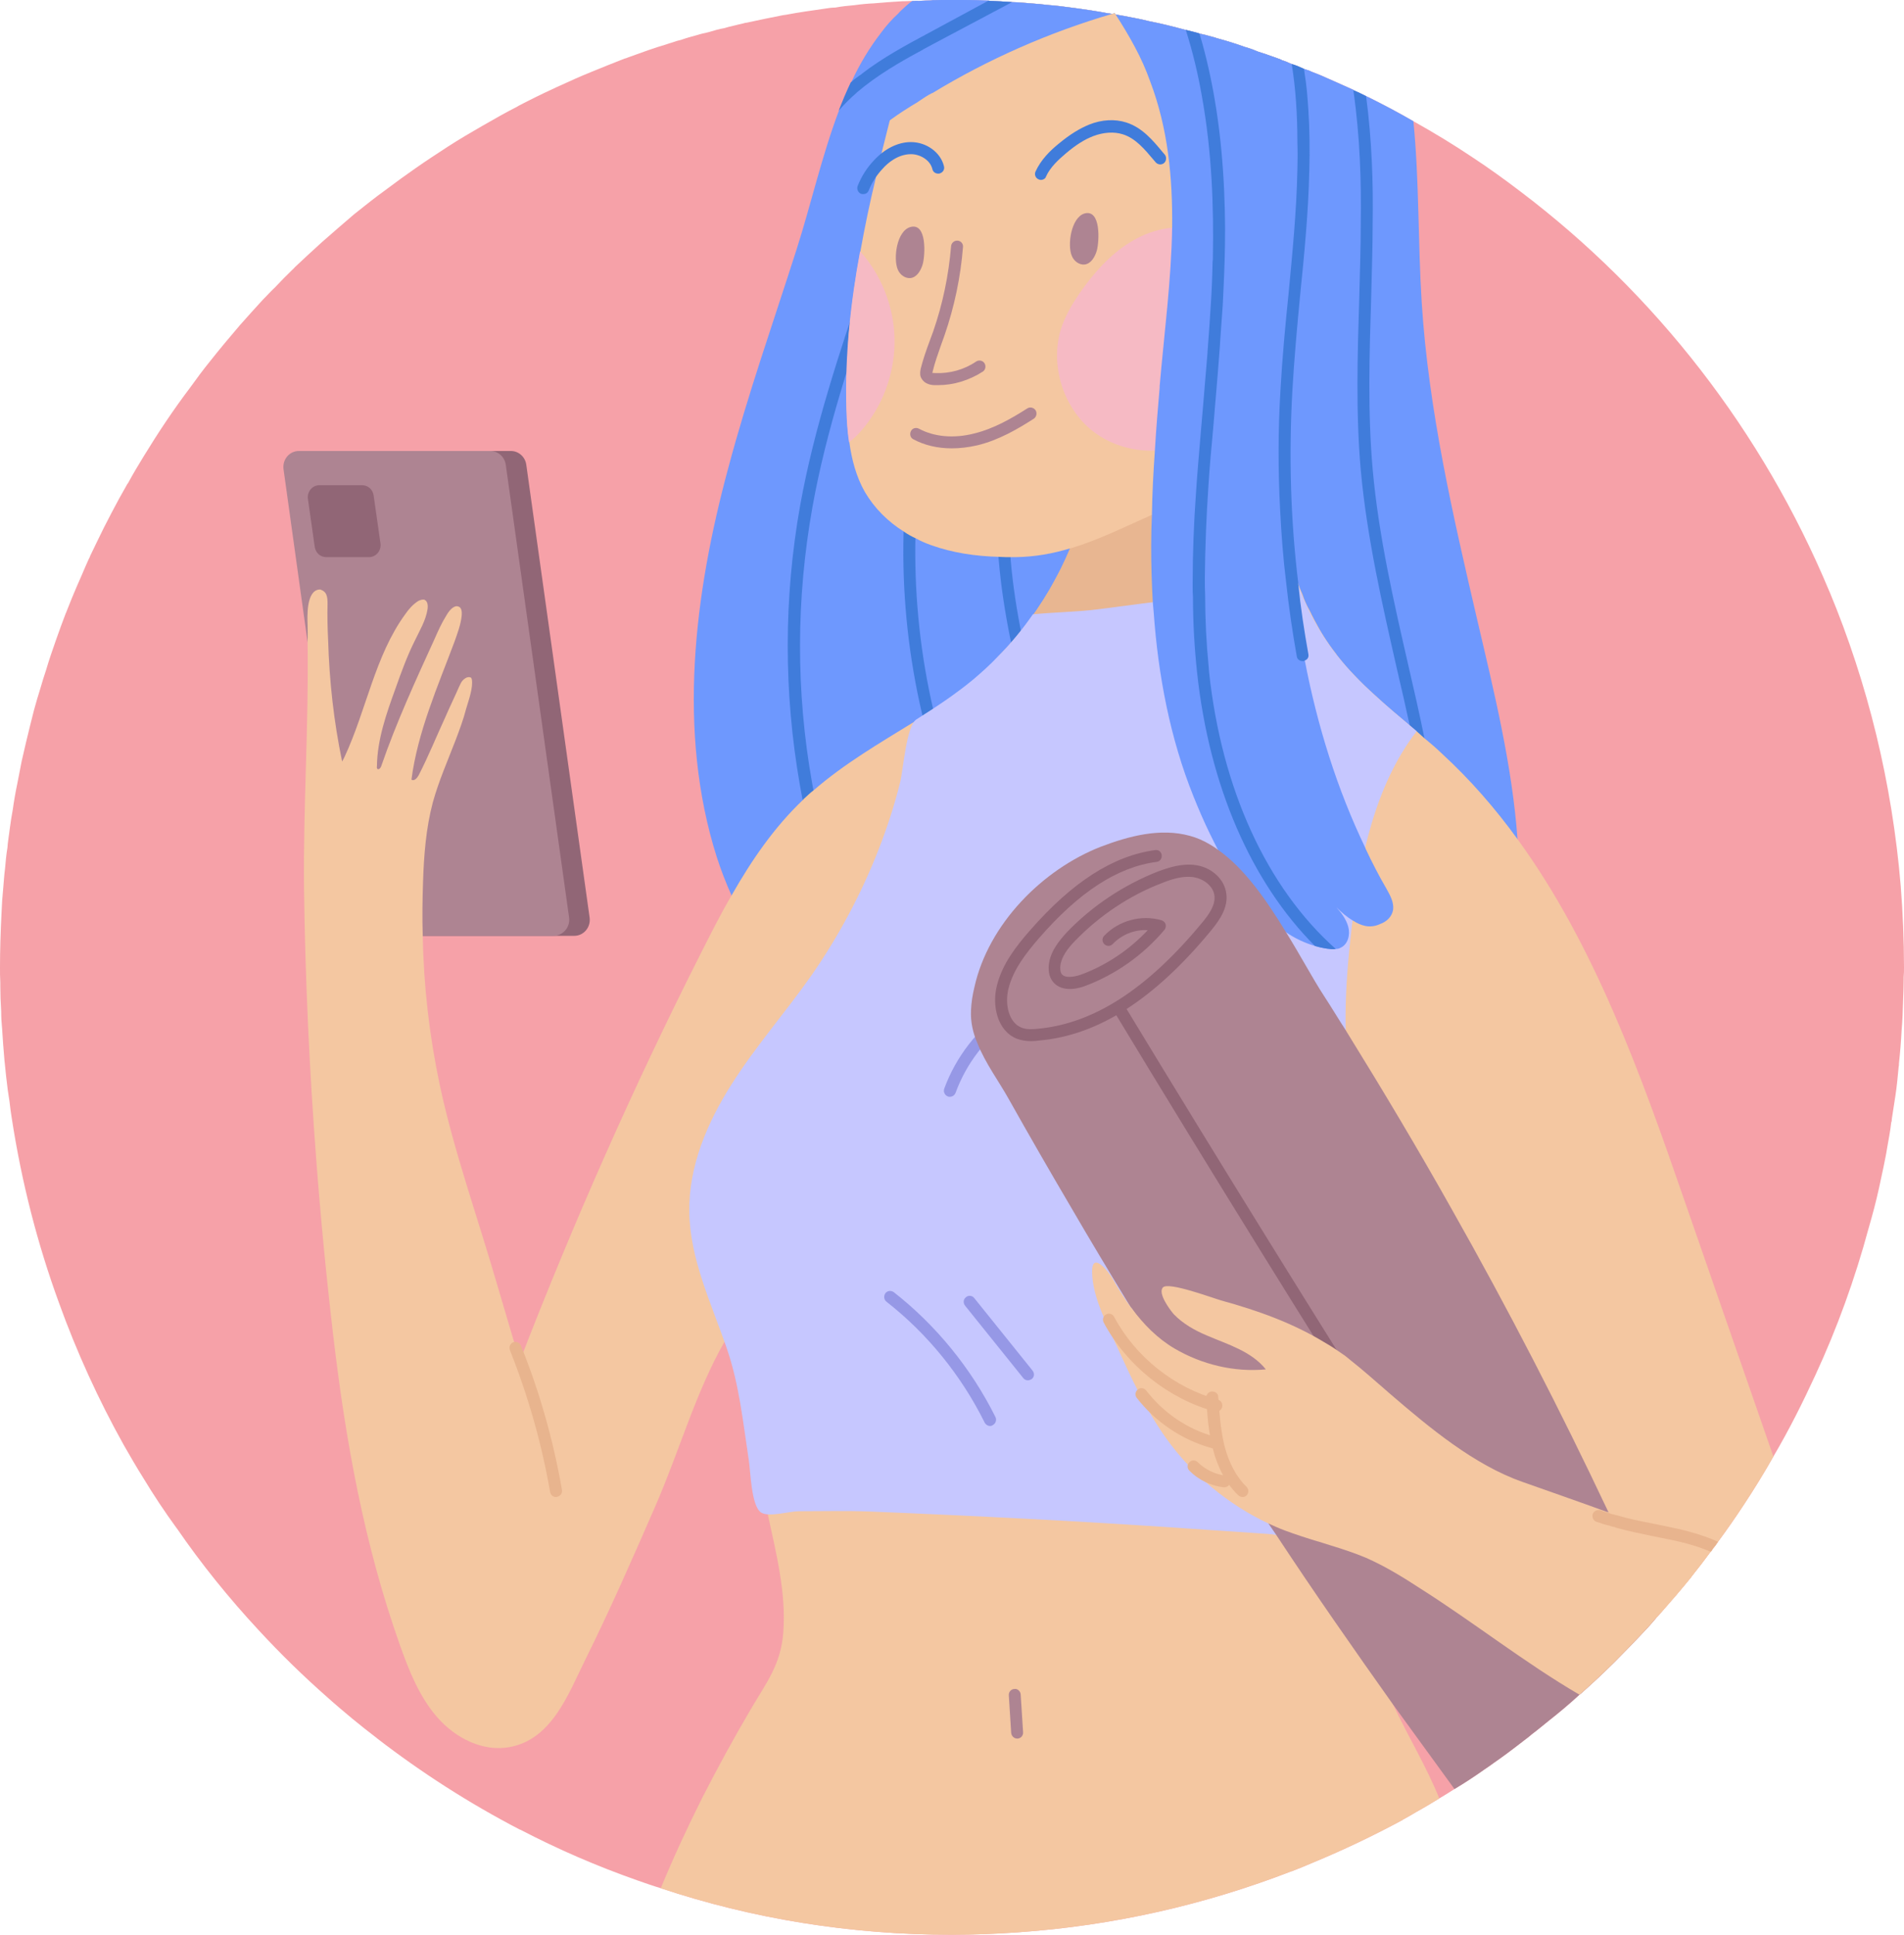 <svg width="63" height="64" viewBox="0 0 63 64" fill="none" xmlns="http://www.w3.org/2000/svg">
<g clip-path="url(#clip0)">
<path d="M63 32C63 32.11 63 32.21 62.99 32.32V32.39C62.99 32.62 62.98 32.85 62.971 33.08C62.961 33.42 62.951 33.75 62.921 34.08C62.902 34.45 62.872 34.82 62.833 35.18C62.833 35.22 62.833 35.26 62.823 35.29C62.793 35.61 62.764 35.93 62.715 36.25C62.675 36.51 62.636 36.77 62.596 37.02C62.596 37.06 62.596 37.09 62.577 37.13C62.547 37.42 62.488 37.7 62.439 37.99C62.409 38.2 62.36 38.4 62.321 38.61C62.272 38.84 62.222 39.07 62.173 39.3C62.075 39.75 61.957 40.19 61.829 40.63C61.376 42.31 60.785 43.94 60.067 45.49C59.643 46.41 59.191 47.31 58.679 48.18C58.373 48.72 58.049 49.25 57.704 49.77C57.428 50.19 57.143 50.6 56.848 51C56.789 51.09 56.73 51.17 56.661 51.25C56.651 51.28 56.631 51.3 56.602 51.33C56.395 51.61 56.188 51.88 55.972 52.15C55.962 52.16 55.962 52.17 55.952 52.18C55.627 52.58 55.292 52.97 54.948 53.36C54.899 53.41 54.859 53.47 54.8 53.52C54.702 53.64 54.603 53.75 54.495 53.87C54.485 53.88 54.475 53.89 54.465 53.9C54.387 53.99 54.298 54.07 54.219 54.16C54.111 54.27 53.993 54.4 53.885 54.51C53.875 54.52 53.875 54.52 53.865 54.53C53.816 54.58 53.767 54.63 53.717 54.68C53.314 55.1 52.891 55.5 52.457 55.89C52.388 55.95 52.329 56.01 52.261 56.06C51.936 56.36 51.591 56.65 51.247 56.92C51.059 57.07 50.882 57.22 50.695 57.36C50.656 57.39 50.626 57.42 50.587 57.45C50.489 57.52 50.4 57.6 50.302 57.67C50.006 57.9 49.711 58.12 49.406 58.33C49.317 58.4 49.219 58.46 49.12 58.53C48.795 58.76 48.461 58.98 48.126 59.18C47.959 59.29 47.791 59.39 47.624 59.49C47.378 59.64 47.132 59.79 46.876 59.93C46.728 60.02 46.571 60.11 46.423 60.19C46.423 60.19 46.413 60.19 46.413 60.2C45.449 60.72 44.464 61.19 43.45 61.61C43.214 61.71 42.978 61.81 42.742 61.9H42.732C39.887 63 36.855 63.7 33.675 63.92C32.957 63.97 32.228 64 31.5 64C28.133 64 24.895 63.47 21.863 62.46C21.597 62.38 21.341 62.29 21.085 62.2C19.747 61.73 18.457 61.17 17.207 60.52H17.197C15.524 59.65 13.949 58.64 12.472 57.5C12.472 57.49 12.462 57.49 12.462 57.49C12.187 57.28 11.921 57.07 11.655 56.85C11.379 56.62 11.104 56.39 10.838 56.15C10.041 55.45 9.273 54.7 8.554 53.92C7.57 52.86 6.664 51.74 5.847 50.55L5.837 50.54C5.444 50 5.079 49.45 4.735 48.88C4.508 48.52 4.302 48.16 4.095 47.8C3.258 46.3 2.54 44.73 1.949 43.09C1.24 41.15 0.719 39.12 0.394 37.02C0.364 36.83 0.335 36.64 0.315 36.44C0.295 36.31 0.276 36.18 0.256 36.05C0.217 35.76 0.187 35.46 0.158 35.17C0.158 35.14 0.148 35.11 0.148 35.08C0.118 34.73 0.089 34.37 0.069 34.02C0.049 33.83 0.039 33.64 0.039 33.45C0.02 33.17 0.01 32.88 0.01 32.6V32.5C0 32.34 0 32.17 0 32C0 31.41 0.02 30.82 0.049 30.23C0.059 29.94 0.079 29.65 0.108 29.36C0.128 29.15 0.138 28.94 0.167 28.73C0.187 28.5 0.207 28.27 0.246 28.04C0.256 27.88 0.285 27.71 0.305 27.55C0.315 27.5 0.315 27.45 0.325 27.4C0.354 27.19 0.384 26.98 0.423 26.78C0.463 26.49 0.512 26.21 0.571 25.93C0.62 25.68 0.669 25.42 0.719 25.17C0.728 25.14 0.728 25.12 0.738 25.09C0.817 24.73 0.906 24.37 0.994 24.01C1.034 23.84 1.083 23.67 1.122 23.5C1.191 23.25 1.26 23.01 1.339 22.76C1.398 22.56 1.457 22.36 1.526 22.16C1.624 21.82 1.742 21.49 1.86 21.15C1.959 20.87 2.067 20.57 2.175 20.29C2.175 20.28 2.185 20.28 2.185 20.27C2.244 20.11 2.313 19.96 2.372 19.8C2.481 19.54 2.589 19.28 2.707 19.02C2.776 18.85 2.855 18.68 2.933 18.5C2.953 18.46 2.973 18.43 2.983 18.39C3.14 18.07 3.288 17.75 3.445 17.44C3.603 17.13 3.77 16.81 3.938 16.5C4.016 16.36 4.095 16.22 4.174 16.08C4.193 16.04 4.213 16.01 4.243 15.97C4.4 15.68 4.567 15.4 4.745 15.11C5.227 14.32 5.739 13.55 6.3 12.81C6.507 12.52 6.723 12.23 6.95 11.95C7.275 11.54 7.609 11.14 7.944 10.75C8.19 10.47 8.446 10.19 8.692 9.92C8.712 9.9 8.731 9.88 8.751 9.86C8.869 9.74 8.977 9.62 9.096 9.51C9.283 9.31 9.48 9.11 9.676 8.92C9.706 8.89 9.735 8.87 9.765 8.83C10.05 8.56 10.346 8.29 10.641 8.02C10.995 7.71 11.35 7.4 11.714 7.09C11.97 6.89 12.226 6.68 12.492 6.48C12.6 6.4 12.708 6.32 12.817 6.24C13.122 6.01 13.427 5.79 13.742 5.57C14.096 5.32 14.47 5.08 14.835 4.84C15.209 4.6 15.583 4.38 15.967 4.16C16.351 3.94 16.734 3.72 17.128 3.52C17.138 3.51 17.148 3.51 17.158 3.5C17.542 3.3 17.925 3.11 18.319 2.93C18.388 2.9 18.457 2.86 18.536 2.83C18.861 2.68 19.195 2.53 19.54 2.39C19.904 2.24 20.278 2.09 20.662 1.94C20.701 1.93 20.741 1.92 20.78 1.9C21.007 1.82 21.233 1.74 21.45 1.66C21.646 1.59 21.843 1.53 22.04 1.47C22.07 1.46 22.099 1.45 22.129 1.44C22.158 1.43 22.188 1.42 22.227 1.41C22.335 1.37 22.444 1.34 22.562 1.31C22.7 1.26 22.847 1.22 22.995 1.18C23.103 1.15 23.221 1.11 23.34 1.09C23.379 1.08 23.418 1.07 23.458 1.06C23.625 1.01 23.792 0.96 23.97 0.93C24.068 0.9 24.176 0.87 24.275 0.85C24.383 0.82 24.491 0.8 24.609 0.77C24.639 0.76 24.678 0.75 24.708 0.75C25.111 0.66 25.515 0.58 25.919 0.5C25.948 0.5 25.978 0.49 25.997 0.49C26.421 0.41 26.844 0.35 27.267 0.29C27.395 0.27 27.513 0.25 27.641 0.25C27.848 0.21 28.064 0.19 28.281 0.17C28.488 0.14 28.704 0.12 28.921 0.11C29.236 0.08 29.561 0.06 29.876 0.04H29.935C30.023 0.04 30.112 0.03 30.191 0.03H30.27C30.279 0.03 30.279 0.03 30.289 0.03H30.398C30.545 0.02 30.703 0.01 30.86 0.01C30.87 0.01 30.88 0 30.89 0.01C31.087 0 31.303 0 31.5 0H31.874C32.041 0 32.209 0.01 32.366 0.01C32.484 0.01 32.593 0.02 32.711 0.02C32.721 0.02 32.74 0.03 32.75 0.03C32.996 0.04 33.242 0.05 33.488 0.07C33.607 0.07 33.734 0.08 33.853 0.09C34.02 0.1 34.178 0.12 34.335 0.13C34.374 0.13 34.414 0.13 34.443 0.14C34.542 0.15 34.63 0.16 34.729 0.17C34.768 0.17 34.817 0.18 34.857 0.18C34.886 0.18 34.916 0.19 34.945 0.19C34.975 0.19 35.014 0.2 35.044 0.2C35.388 0.24 35.733 0.29 36.077 0.34C36.225 0.36 36.363 0.39 36.501 0.41C36.55 0.42 36.609 0.43 36.658 0.44C36.707 0.44 36.747 0.45 36.796 0.46C36.806 0.46 36.806 0.46 36.806 0.46C36.845 0.47 36.875 0.47 36.914 0.48C37.091 0.51 37.268 0.54 37.456 0.58H37.465C37.495 0.59 37.534 0.59 37.564 0.6C37.711 0.63 37.869 0.66 38.017 0.7C38.43 0.78 38.824 0.88 39.227 0.99H39.237C39.385 1.03 39.542 1.06 39.69 1.11C39.838 1.14 39.975 1.18 40.123 1.22C40.172 1.23 40.231 1.25 40.281 1.27C40.31 1.28 40.33 1.28 40.359 1.29C40.645 1.37 40.93 1.46 41.206 1.56C41.216 1.56 41.216 1.56 41.216 1.56C41.354 1.6 41.491 1.65 41.629 1.71C41.797 1.76 41.964 1.82 42.131 1.88C42.141 1.88 42.151 1.89 42.161 1.89C42.239 1.92 42.328 1.95 42.407 1.98C42.407 1.99 42.407 1.99 42.407 1.99C42.525 2.02 42.633 2.07 42.742 2.12C42.879 2.16 43.017 2.22 43.145 2.28C43.155 2.28 43.165 2.28 43.175 2.29C43.194 2.29 43.214 2.3 43.234 2.31C43.283 2.32 43.322 2.34 43.372 2.36C43.48 2.4 43.578 2.44 43.677 2.48C44.051 2.64 44.415 2.81 44.779 2.97V2.98C44.917 3.04 45.065 3.11 45.203 3.18C45.232 3.19 45.262 3.21 45.291 3.22C45.793 3.47 46.285 3.73 46.768 4.01C47.447 4.39 48.106 4.79 48.746 5.22C49.278 5.57 49.79 5.94 50.302 6.33C54.771 9.71 58.324 14.27 60.529 19.56C60.529 19.57 60.539 19.57 60.539 19.58C61.799 22.61 62.606 25.89 62.892 29.31C62.961 30.2 63 31.09 63 32Z" fill="#F6A1A8"/>
<path d="M18.998 30.957H12.669C12.413 30.957 12.196 30.767 12.157 30.508L10.06 15.518C10.021 15.197 10.257 14.918 10.572 14.918H16.902C17.157 14.918 17.374 15.107 17.413 15.367L19.51 30.358C19.55 30.677 19.313 30.957 18.998 30.957Z" fill="#916676"/>
<path d="M18.309 30.957H11.979C11.723 30.957 11.507 30.767 11.467 30.508L9.381 15.518C9.341 15.197 9.577 14.918 9.892 14.918H16.222C16.478 14.918 16.694 15.107 16.734 15.367L18.831 30.358C18.87 30.677 18.624 30.957 18.309 30.957Z" fill="#AE8492"/>
<path d="M42.407 1.98C42.407 1.99 42.407 1.99 42.407 1.98C42.308 2.69 42.141 3.39 41.924 4.05C41.55 5.25 41.038 6.39 40.536 7.55V7.56C40.398 7.87 40.261 8.16 40.133 8.49V8.5C40.113 8.53 40.103 8.57 40.093 8.6C39.985 8.83 39.896 9.04 39.798 9.27C39.385 10.27 39.069 11.31 38.853 12.4C38.853 12.41 38.853 12.41 38.853 12.42C38.853 12.43 38.853 12.43 38.853 12.44L38.843 12.45C38.686 13.25 38.587 14.06 38.558 14.88C38.518 15.52 38.528 16.17 38.577 16.82C38.636 17.83 38.715 18.83 38.814 19.83C38.823 19.84 38.823 19.85 38.823 19.86C39.04 22.02 39.355 24.18 39.808 26.31C39.896 26.73 39.995 27.16 40.034 27.58C40.044 27.7 40.044 27.82 40.044 27.94C40.044 28.21 40.024 28.47 39.946 28.73C39.926 28.8 39.906 28.86 39.867 28.92C39.591 29.64 38.991 30.18 38.302 30.6C38.065 30.75 37.829 30.88 37.583 31C36.717 31.43 35.821 31.78 34.896 32.07C34.354 32.24 33.793 32.38 33.232 32.49C32.907 32.57 32.573 32.63 32.238 32.67C31.303 32.82 30.368 32.89 29.423 32.88C28.517 32.88 27.592 32.79 26.755 32.41C25.584 31.88 24.767 30.81 24.205 29.62C24.018 29.2 23.851 28.77 23.713 28.34C22.404 24.2 22.965 19.67 24.097 15.48C24.747 13.04 25.584 10.67 26.351 8.27C26.824 6.8 27.188 5.17 27.759 3.66C27.759 3.66 27.759 3.65 27.769 3.64C27.828 3.49 27.887 3.34 27.946 3.19C27.946 3.18 27.956 3.18 27.956 3.18C28.025 3.02 28.094 2.87 28.163 2.72L28.172 2.71C28.438 2.13 28.763 1.59 29.147 1.09C29.314 0.86 29.511 0.64 29.718 0.45C29.787 0.37 29.866 0.3 29.944 0.23C29.954 0.22 29.954 0.22 29.964 0.21C30.033 0.15 30.112 0.08 30.19 0.03H30.269C30.279 0.03 30.279 0.03 30.289 0.03H30.397L30.161 0.17C30.19 0.16 30.21 0.16 30.24 0.15C30.348 0.12 30.456 0.1 30.574 0.07C30.604 0.06 30.643 0.05 30.673 0.05C30.732 0.04 30.801 0.02 30.86 0.01C30.87 0.01 30.88 0 30.889 0.01C31.086 0 31.303 0 31.5 0H31.874C32.041 0 32.208 0.01 32.366 0.01C32.484 0.01 32.592 0.02 32.71 0.02C32.72 0.02 32.74 0.03 32.75 0.03C32.996 0.04 33.242 0.05 33.488 0.07C33.606 0.07 33.734 0.08 33.852 0.09C34.02 0.1 34.177 0.12 34.335 0.13C34.374 0.13 34.413 0.13 34.443 0.14C34.541 0.15 34.63 0.16 34.728 0.17C34.768 0.17 34.817 0.18 34.856 0.18C34.886 0.18 34.915 0.19 34.945 0.19C34.974 0.19 35.014 0.2 35.043 0.2C35.388 0.24 35.733 0.29 36.077 0.34C36.225 0.36 36.362 0.39 36.5 0.41C36.55 0.42 36.609 0.43 36.658 0.44C36.707 0.44 36.746 0.45 36.796 0.46C36.805 0.46 36.805 0.46 36.805 0.46C36.835 0.45 36.855 0.44 36.884 0.43C36.894 0.45 36.904 0.46 36.914 0.48C37.091 0.51 37.268 0.54 37.455 0.58H37.465C37.495 0.59 37.534 0.59 37.563 0.6C37.711 0.63 37.869 0.66 38.016 0.7C38.43 0.78 38.823 0.88 39.227 0.99H39.237C39.385 1.03 39.542 1.06 39.69 1.11C39.837 1.14 39.975 1.18 40.123 1.22C40.172 1.23 40.231 1.25 40.28 1.27C40.31 1.28 40.33 1.28 40.359 1.29C40.645 1.37 40.93 1.46 41.206 1.56C41.215 1.56 41.215 1.56 41.215 1.56C41.353 1.6 41.491 1.65 41.629 1.71C41.796 1.76 41.964 1.82 42.131 1.88C42.141 1.88 42.151 1.89 42.16 1.89C42.239 1.92 42.328 1.95 42.407 1.98Z" fill="#6E98FE"/>
<path d="M28.399 30.951C28.34 30.951 28.271 30.921 28.231 30.861C27.395 29.621 26.834 28.071 26.469 25.981C25.928 22.901 25.928 19.781 26.479 16.701C26.942 14.141 27.779 11.651 28.596 9.231C29.344 7.021 30.111 4.741 30.584 2.421C30.604 2.311 30.712 2.251 30.82 2.261C30.928 2.281 30.997 2.391 30.978 2.501C30.505 4.841 29.728 7.141 28.979 9.361C28.172 11.761 27.335 14.241 26.883 16.771C26.341 19.801 26.331 22.881 26.873 25.911C27.227 27.941 27.769 29.441 28.576 30.641C28.635 30.731 28.615 30.861 28.527 30.921C28.477 30.941 28.438 30.951 28.399 30.951Z" fill="#407CDB"/>
<path d="M31.785 26.7C31.726 26.7 31.666 26.67 31.627 26.62C31.233 26.11 31.027 25.48 30.859 24.93C29.796 21.35 29.599 17.52 30.308 13.85C30.328 13.74 30.436 13.66 30.535 13.69C30.643 13.71 30.712 13.82 30.692 13.92C30.003 17.53 30.19 21.3 31.233 24.81C31.391 25.32 31.578 25.91 31.932 26.37C32.001 26.46 31.982 26.58 31.903 26.65C31.873 26.69 31.834 26.7 31.785 26.7Z" fill="#407CDB"/>
<path d="M34.512 24.929C34.423 24.929 34.344 24.869 34.325 24.779C33.478 21.629 32.523 18.059 33.242 14.599C33.261 14.489 33.37 14.419 33.478 14.449C33.586 14.469 33.655 14.579 33.626 14.689C32.927 18.059 33.872 21.579 34.709 24.679C34.738 24.789 34.679 24.899 34.571 24.929C34.551 24.929 34.531 24.929 34.512 24.929Z" fill="#407CDB"/>
<path d="M50.193 30.82C50.183 30.939 50.163 31.07 50.065 31.14C49.986 31.2 49.877 31.189 49.779 31.189C48.411 31.09 46.964 30.959 45.655 30.57C45.359 30.489 45.074 30.39 44.798 30.279C44.601 30.2 44.404 30.11 44.217 30.009L44.208 30H44.198C43.607 29.689 43.066 29.299 42.593 28.799C41.51 27.649 41.008 26.07 40.595 24.529C40.378 23.72 40.172 22.899 39.994 22.07C39.817 21.299 39.67 20.529 39.542 19.739C39.522 19.63 39.502 19.509 39.483 19.39C39.473 19.349 39.473 19.32 39.463 19.279C39.325 18.39 39.197 17.48 39.108 16.579C39.049 15.979 38.99 15.389 38.951 14.79C38.902 14.009 38.862 13.22 38.852 12.44C38.852 12.43 38.852 12.43 38.852 12.419C38.852 12.409 38.852 12.409 38.852 12.399C38.833 10.87 38.892 9.34 39.04 7.82C39.049 7.72 39.059 7.62 39.069 7.52C39.227 6.06 39.443 4.61 39.768 3.18C39.797 3.06 39.817 2.95 39.847 2.83C39.886 2.65 39.935 2.46 39.994 2.28C40.083 1.94 40.181 1.61 40.28 1.27C40.309 1.28 40.329 1.28 40.359 1.29C40.644 1.37 40.93 1.46 41.205 1.56C41.215 1.56 41.215 1.56 41.215 1.56C41.353 1.6 41.491 1.65 41.629 1.71C41.796 1.76 41.963 1.82 42.13 1.88C42.14 1.88 42.15 1.89 42.16 1.89C42.239 1.92 42.327 1.95 42.406 1.98C42.406 1.99 42.406 1.99 42.406 1.99C42.524 2.02 42.633 2.07 42.741 2.12C42.879 2.16 43.017 2.22 43.144 2.28C43.154 2.28 43.164 2.28 43.174 2.29C43.194 2.29 43.213 2.3 43.233 2.31C43.282 2.32 43.322 2.34 43.371 2.36C43.479 2.4 43.578 2.44 43.676 2.48C44.05 2.64 44.414 2.81 44.779 2.97V2.98C44.916 3.04 45.064 3.11 45.202 3.18C45.231 3.19 45.261 3.21 45.29 3.22C45.792 3.47 46.285 3.73 46.767 4.01C46.964 6 46.915 8.01 47.042 10.009C47.269 13.569 48.076 17.059 48.883 20.52C49.435 22.88 50.035 25.309 50.212 27.759C50.291 28.779 50.301 29.799 50.193 30.82Z" fill="#6E98FE"/>
<path d="M47.772 28.201C47.781 28.311 47.703 28.41 47.594 28.421C47.594 28.421 47.584 28.421 47.575 28.421C47.476 28.421 47.388 28.351 47.378 28.241C47.24 26.96 47.004 25.68 46.728 24.41C46.708 24.27 46.679 24.131 46.639 23.991C46.639 23.98 46.639 23.98 46.639 23.971C46.511 23.37 46.374 22.78 46.236 22.191C45.744 20.03 45.232 17.8 45.025 15.55C44.858 13.65 44.917 11.71 44.976 9.83C44.996 9.01 45.025 8.19 45.025 7.37C45.045 6.06 45.005 4.54 44.779 2.98C44.917 3.04 45.065 3.11 45.202 3.18C45.399 4.67 45.439 6.12 45.419 7.37C45.419 8.19 45.389 9.02 45.37 9.84C45.311 11.71 45.252 13.63 45.419 15.521C45.616 17.741 46.128 19.951 46.62 22.101C46.797 22.86 46.974 23.64 47.132 24.421C47.398 25.671 47.634 26.93 47.772 28.201Z" fill="#407CDB"/>
<path d="M55.735 39.71C54.298 35.55 52.762 31.26 50.213 27.76C49.474 26.74 48.648 25.79 47.712 24.93C47.525 24.75 47.328 24.58 47.132 24.42C47.053 24.35 46.974 24.28 46.886 24.2C46.807 24.13 46.718 24.06 46.639 23.99C46.246 23.66 45.852 23.33 45.478 22.98C45.252 22.78 45.035 22.57 44.818 22.34C44.612 22.13 44.415 21.9 44.228 21.66C44.228 21.65 44.228 21.65 44.218 21.64C43.942 21.29 43.706 20.92 43.509 20.54C43.45 20.43 43.391 20.31 43.332 20.19C43.233 20.02 43.155 19.84 43.096 19.66C43.027 19.51 42.968 19.36 42.909 19.2C42.83 18.98 42.761 18.76 42.702 18.53C42.544 17.99 42.436 17.44 42.357 16.87C42.338 16.78 42.328 16.69 42.318 16.58C42.16 15.29 42.151 13.94 42.22 12.59C42.249 12.06 42.288 11.54 42.328 11.02C42.348 10.79 42.367 10.54 42.387 10.31V10.28C42.033 10.44 41.688 10.61 41.363 10.79C41.353 10.8 41.343 10.8 41.334 10.81C41.255 10.85 41.186 10.89 41.107 10.94C40.851 11.08 40.615 11.23 40.369 11.39C40.231 11.47 40.093 11.56 39.956 11.66C39.581 11.9 39.217 12.17 38.843 12.45C38.686 12.57 38.528 12.69 38.371 12.82C37.701 13.33 37.062 13.86 36.382 14.42C36.353 14.45 36.313 14.47 36.284 14.5C36.244 15.06 36.166 15.63 36.038 16.19C35.979 16.45 35.92 16.7 35.841 16.95C35.752 17.23 35.654 17.52 35.555 17.79C35.516 17.91 35.467 18.02 35.418 18.14C35.378 18.25 35.339 18.35 35.28 18.45C35.172 18.7 35.053 18.94 34.916 19.17C34.797 19.41 34.66 19.64 34.512 19.87C34.413 20.01 34.325 20.16 34.217 20.32C34.207 20.33 34.197 20.33 34.197 20.34C34.158 20.4 34.108 20.46 34.059 20.52C33.98 20.64 33.892 20.76 33.793 20.88C33.695 21.01 33.606 21.13 33.468 21.26C33.34 21.42 33.193 21.58 33.026 21.75C32.779 22.01 32.504 22.26 32.218 22.5C32.071 22.62 31.923 22.74 31.765 22.84C31.765 22.84 31.756 22.83 31.756 22.84C31.47 23.06 31.195 23.26 30.889 23.46C30.781 23.54 30.663 23.61 30.545 23.69C30.476 23.73 30.407 23.78 30.338 23.82C30.319 23.83 30.299 23.84 30.269 23.86C30.259 23.87 30.259 23.87 30.259 23.87C29.108 24.58 27.936 25.26 26.913 26.15C26.814 26.22 26.726 26.31 26.637 26.39C26.617 26.41 26.588 26.43 26.568 26.46C25.613 27.37 24.865 28.46 24.206 29.62C23.841 30.24 23.517 30.89 23.192 31.53C20.977 35.91 18.979 40.42 17.197 45.03C17.177 44.97 17.157 44.91 17.148 44.85C17.148 44.83 17.138 44.81 17.128 44.79C16.892 43.99 16.655 43.19 16.419 42.39C15.789 40.22 15.021 38.09 14.549 35.88C14.204 34.24 14.017 32.61 13.988 30.96C13.968 30.36 13.978 29.76 13.998 29.16C14.027 28.28 14.096 27.39 14.322 26.54C14.519 25.83 14.815 25.16 15.08 24.47C15.208 24.13 15.336 23.79 15.425 23.44C15.504 23.17 15.661 22.75 15.612 22.47C15.602 22.46 15.602 22.44 15.592 22.42C15.573 22.41 15.553 22.4 15.533 22.4C15.454 22.39 15.376 22.44 15.317 22.5C15.258 22.56 15.228 22.64 15.189 22.72C15.041 23.06 14.883 23.38 14.736 23.72C14.441 24.36 14.175 25.02 13.85 25.65C13.801 25.74 13.702 25.85 13.614 25.79C13.82 24.21 14.48 22.72 15.041 21.22C15.139 20.94 15.248 20.66 15.277 20.36C15.287 20.24 15.277 20.09 15.159 20.06C15.11 20.04 15.051 20.06 15.002 20.09C14.903 20.15 14.834 20.25 14.775 20.35C14.618 20.6 14.5 20.86 14.382 21.13C13.752 22.51 13.112 23.9 12.619 25.33C12.6 25.4 12.531 25.48 12.482 25.43C12.472 25.41 12.462 25.38 12.472 25.35C12.482 24.46 12.787 23.6 13.092 22.76C13.279 22.23 13.476 21.69 13.732 21.18C13.889 20.85 14.086 20.53 14.145 20.16C14.165 20.04 14.155 19.89 14.047 19.84C13.978 19.82 13.899 19.85 13.84 19.88C13.663 19.99 13.525 20.15 13.407 20.32C12.403 21.7 12.127 23.48 11.399 25.04C11.369 25.1 11.35 25.14 11.32 25.19C11.044 23.86 10.897 22.53 10.857 21.17C10.838 20.78 10.828 20.38 10.838 19.98C10.838 19.88 10.838 19.77 10.798 19.67C10.769 19.6 10.71 19.54 10.621 19.51C10.611 19.5 10.592 19.5 10.572 19.5C10.129 19.53 10.168 20.4 10.178 20.68C10.178 20.86 10.188 21.04 10.178 21.22V21.25C10.218 23.97 10.03 26.7 10.06 29.41C10.099 32.39 10.237 35.38 10.464 38.36C10.611 40.3 10.798 42.24 11.025 44.17C11.438 47.68 12.049 51.08 13.23 54.41C13.535 55.27 13.879 56.14 14.48 56.82C15.08 57.5 15.986 57.96 16.872 57.79C18.27 57.53 18.811 56.02 19.372 54.89C20.189 53.24 20.937 51.54 21.676 49.84C22.493 47.97 23.005 46.08 23.979 44.37C23.989 44.37 23.989 44.36 23.989 44.36C24.186 44.01 24.412 43.66 24.658 43.32C24.776 45.36 24.895 47.42 25.269 49.43C25.308 49.65 25.357 49.87 25.407 50.09V50.1C25.682 51.38 26.017 52.69 25.918 54C25.84 55.05 25.367 55.65 24.865 56.5C24.294 57.47 23.753 58.46 23.241 59.46C22.749 60.44 22.286 61.44 21.863 62.46C24.895 63.47 28.133 64 31.5 64C32.228 64 32.957 63.97 33.675 63.92C36.855 63.7 39.887 63 42.731 61.9H42.741C42.978 61.81 43.214 61.71 43.45 61.61C44.464 61.19 45.448 60.72 46.413 60.2C46.413 60.19 46.423 60.19 46.423 60.19C46.571 60.11 46.728 60.02 46.876 59.93C47.132 59.79 47.378 59.64 47.624 59.49C47.191 58.42 46.59 57.44 46.098 56.39C45.616 55.38 45.163 54.34 44.74 53.3C44.434 52.54 44.188 51.83 44.021 51.12C44.011 51.07 44.001 51.04 43.992 50.99V50.98C43.824 50.16 43.755 49.32 43.824 48.36C43.893 47.31 44.08 46.24 44.336 45.19C44.365 45.06 44.405 44.93 44.434 44.8C44.887 43.03 45.517 41.28 46.128 39.63C46.137 39.62 46.137 39.62 46.137 39.61C46.354 39.03 46.58 38.48 46.807 37.91C47.693 39.63 48.569 41.36 49.445 43.09C50.321 44.83 51.099 46.79 52.172 48.4C52.516 48.92 52.851 49.46 53.156 50.01C53.156 50.02 53.166 50.02 53.166 50.03C53.225 50.11 53.264 50.2 53.313 50.28C53.353 50.35 53.392 50.42 53.432 50.49C53.432 50.5 53.441 50.51 53.451 50.52V50.53C53.963 51.46 54.455 52.4 54.948 53.36C55.292 52.97 55.627 52.58 55.952 52.18C55.962 52.17 55.962 52.16 55.971 52.15C56.188 51.88 56.395 51.61 56.601 51.33C56.631 51.3 56.651 51.28 56.66 51.25C56.729 51.17 56.788 51.09 56.847 51C57.143 50.6 57.428 50.19 57.704 49.77C58.048 49.25 58.373 48.72 58.678 48.18L55.735 39.71Z" fill="#F4C7A1"/>
<path d="M42.308 16.58C42.219 16.69 42.141 16.8 42.052 16.91C39.828 19.67 36.52 21.71 33.016 21.73C34.512 20.22 35.565 18.27 36.028 16.17C36.156 15.62 36.234 15.05 36.274 14.48C37.938 13.12 39.493 11.79 41.324 10.79C41.56 10.8 41.796 10.84 42.032 10.91C42.131 10.94 42.229 10.98 42.318 11.02C42.17 12.86 42.082 14.77 42.308 16.58Z" fill="#E8B691"/>
<path d="M43.174 2.29C43.174 2.33 43.164 2.37 43.164 2.41C43.125 2.95 43.036 3.49 42.987 4.01C42.967 4.24 42.948 4.46 42.928 4.69C42.84 5.66 42.77 6.63 42.731 7.6C42.682 9.06 42.564 10.51 42.397 11.96C42.397 11.98 42.387 11.99 42.387 12.01V12.04C42.337 12.23 42.278 12.41 42.219 12.59C42.219 12.6 42.219 12.61 42.219 12.61C42.2 12.67 42.18 12.74 42.16 12.8C41.875 13.71 41.53 14.62 40.9 15.32C40.635 15.62 40.319 15.87 39.985 16.08C39.857 16.17 39.709 16.26 39.571 16.34C39.414 16.42 39.266 16.5 39.109 16.58C38.931 16.66 38.754 16.74 38.577 16.82C38.459 16.87 38.351 16.92 38.233 16.97C38.193 16.99 38.154 17.01 38.114 17.03C37.189 17.44 36.333 17.87 35.417 18.14C35.417 18.14 35.417 18.14 35.407 18.14C34.846 18.31 34.256 18.42 33.606 18.43H33.449C33.321 18.43 33.183 18.43 33.055 18.42C32.287 18.4 31.519 18.29 30.8 18.03C30.633 17.97 30.466 17.9 30.308 17.81C30.171 17.75 30.043 17.68 29.915 17.59C29.383 17.26 28.93 16.81 28.615 16.27C28.33 15.77 28.182 15.2 28.103 14.63C28.044 14.25 28.025 13.87 28.015 13.5C28.005 13.09 28.005 12.69 28.025 12.29V12.24C28.035 11.98 28.044 11.73 28.064 11.47C28.054 11.44 28.064 11.41 28.064 11.38C28.074 11.16 28.093 10.94 28.123 10.72C28.123 10.69 28.123 10.67 28.133 10.65V10.62C28.212 9.85 28.32 9.09 28.468 8.32C28.615 7.5 28.783 6.69 28.98 5.88V5.87C29.038 5.61 29.098 5.34 29.166 5.09V5.08C29.255 4.71 29.354 4.34 29.442 3.98C29.482 3.81 29.521 3.63 29.57 3.46C29.698 2.95 29.836 2.44 30.033 1.95C30.082 1.95 30.505 1.68 30.525 1.66C30.535 1.65 30.535 1.64 30.545 1.64C30.545 1.63 30.555 1.63 30.555 1.63C30.791 1.46 30.997 1.25 31.224 1.07C31.716 0.69 32.218 0.34 32.75 0.03C32.996 0.04 33.242 0.05 33.488 0.07C33.606 0.07 33.734 0.08 33.852 0.09C34.02 0.1 34.177 0.12 34.334 0.13C34.374 0.13 34.413 0.13 34.443 0.14C34.541 0.15 34.63 0.16 34.728 0.17C34.768 0.17 34.817 0.18 34.856 0.18C34.886 0.18 34.915 0.19 34.945 0.19C34.974 0.19 35.014 0.2 35.043 0.2C35.388 0.24 35.732 0.29 36.077 0.34C36.224 0.36 36.362 0.39 36.5 0.41C36.549 0.42 36.608 0.43 36.658 0.44C36.707 0.44 36.746 0.45 36.795 0.46C36.795 0.45 36.805 0.46 36.805 0.46C36.835 0.45 36.855 0.44 36.884 0.43C36.894 0.45 36.904 0.46 36.913 0.48C37.091 0.51 37.268 0.54 37.455 0.58H37.465C37.494 0.59 37.534 0.59 37.563 0.6C37.711 0.63 37.868 0.66 38.016 0.7C38.429 0.78 38.823 0.88 39.227 0.99H39.237C39.384 1.03 39.542 1.06 39.69 1.11C39.837 1.14 39.975 1.18 40.123 1.22C40.172 1.23 40.231 1.25 40.28 1.27C40.31 1.28 40.329 1.28 40.359 1.29C40.644 1.37 40.93 1.46 41.205 1.56C41.215 1.56 41.215 1.56 41.215 1.56C41.353 1.6 41.491 1.65 41.629 1.71C41.796 1.76 41.963 1.82 42.131 1.88C42.141 1.88 42.15 1.89 42.16 1.89C42.239 1.92 42.328 1.95 42.406 1.98C42.406 1.99 42.406 1.99 42.406 1.99C42.525 2.02 42.633 2.07 42.741 2.12C42.879 2.16 43.017 2.22 43.145 2.28C43.154 2.28 43.164 2.28 43.174 2.29Z" fill="#F4C7A1"/>
<path d="M31.037 12.74C30.997 12.74 30.958 12.74 30.919 12.74C30.604 12.73 30.505 12.56 30.466 12.47C30.427 12.361 30.456 12.25 30.466 12.19C30.545 11.88 30.653 11.57 30.761 11.28C30.801 11.17 30.84 11.07 30.879 10.96C31.194 10.05 31.391 9.1 31.47 8.14C31.48 8.04 31.568 7.96 31.667 7.96C31.667 7.96 31.677 7.96 31.687 7.96C31.795 7.97 31.874 8.06 31.864 8.17C31.785 9.17 31.578 10.15 31.253 11.091C31.214 11.2 31.175 11.31 31.135 11.42C31.037 11.7 30.929 12.001 30.86 12.29C30.86 12.3 30.85 12.331 30.85 12.341C30.86 12.331 30.889 12.341 30.948 12.341C31.421 12.361 31.903 12.23 32.297 11.96C32.386 11.9 32.513 11.921 32.572 12.011C32.632 12.101 32.612 12.23 32.523 12.29C32.071 12.581 31.559 12.74 31.037 12.74Z" fill="#AE8492"/>
<path d="M34.443 5.952C34.413 5.952 34.383 5.942 34.364 5.932C34.265 5.892 34.216 5.772 34.265 5.672C34.443 5.282 34.748 4.982 35.033 4.752C35.407 4.442 35.722 4.252 36.037 4.122C36.461 3.952 36.894 3.932 37.268 4.052C37.799 4.222 38.154 4.652 38.469 5.032L38.538 5.112C38.606 5.192 38.597 5.322 38.518 5.392C38.439 5.462 38.311 5.452 38.242 5.372L38.173 5.292C37.878 4.942 37.573 4.572 37.15 4.442C36.864 4.352 36.52 4.372 36.175 4.502C35.89 4.612 35.614 4.782 35.27 5.072C35.023 5.282 34.748 5.532 34.61 5.842C34.59 5.912 34.511 5.952 34.443 5.952Z" fill="#407CDB"/>
<path d="M28.566 6.42C28.537 6.42 28.517 6.42 28.488 6.41C28.389 6.37 28.34 6.25 28.379 6.15C28.507 5.83 28.684 5.55 28.921 5.3C29.275 4.92 29.698 4.71 30.112 4.7C30.122 4.7 30.131 4.7 30.141 4.7C30.653 4.7 31.126 5.04 31.234 5.5C31.264 5.61 31.195 5.71 31.086 5.74C30.978 5.76 30.87 5.7 30.85 5.59C30.771 5.27 30.407 5.09 30.122 5.1C29.698 5.11 29.364 5.4 29.206 5.58C29.009 5.79 28.852 6.03 28.744 6.3C28.714 6.38 28.645 6.42 28.566 6.42Z" fill="#407CDB"/>
<path d="M35.467 8.47C35.536 8.64 35.713 8.77 35.89 8.75C36.107 8.72 36.235 8.49 36.294 8.28C36.373 7.98 36.432 6.92 35.89 7.06C35.437 7.19 35.309 8.12 35.467 8.47Z" fill="#AE8492"/>
<path d="M29.707 8.918C29.776 9.088 29.953 9.218 30.131 9.198C30.347 9.168 30.475 8.938 30.534 8.728C30.613 8.428 30.672 7.368 30.131 7.508C29.668 7.628 29.55 8.558 29.707 8.918Z" fill="#AE8492"/>
<path d="M31.489 14.831C31.027 14.831 30.594 14.731 30.22 14.531C30.121 14.481 30.092 14.361 30.141 14.261C30.19 14.161 30.308 14.131 30.407 14.181C30.909 14.451 31.558 14.511 32.228 14.341C32.887 14.181 33.488 13.831 33.99 13.511C34.078 13.451 34.206 13.481 34.265 13.571C34.324 13.661 34.295 13.791 34.206 13.851C33.675 14.191 33.045 14.561 32.336 14.731C32.031 14.801 31.755 14.831 31.489 14.831Z" fill="#AE8492"/>
<path d="M36.795 0.46C34.718 1.07 32.71 1.95 30.85 3.08H30.84C30.673 3.16 30.545 3.26 30.387 3.36C30.387 3.36 30.377 3.36 30.377 3.37C30.052 3.56 29.747 3.76 29.442 3.98C29.068 4.23 28.714 4.49 28.359 4.76C28.212 4.21 28.212 3.64 28.33 3.09V3.08C28.369 2.86 28.428 2.66 28.517 2.45V2.44C28.655 2.04 28.861 1.67 29.108 1.33C29.393 0.93 29.698 0.57 30.033 0.25C30.052 0.23 30.082 0.21 30.102 0.19C30.161 0.13 30.23 0.08 30.289 0.03H30.397C30.545 0.02 30.702 0.01 30.86 0.01C30.869 0.01 30.879 0 30.889 0.01C31.086 0 31.303 0 31.5 0H31.874C32.041 0 32.208 0.01 32.366 0.01C32.484 0.01 32.592 0.02 32.71 0.02C32.72 0.02 32.74 0.03 32.75 0.03C32.996 0.04 33.242 0.05 33.488 0.07C33.606 0.07 33.734 0.08 33.852 0.09C34.02 0.1 34.177 0.12 34.334 0.13C34.374 0.13 34.413 0.13 34.443 0.14C34.541 0.15 34.63 0.16 34.728 0.17C34.768 0.17 34.817 0.18 34.856 0.18C34.886 0.18 34.915 0.19 34.945 0.19C34.974 0.19 35.014 0.2 35.043 0.2C35.388 0.24 35.732 0.29 36.077 0.34C36.224 0.36 36.362 0.39 36.5 0.41C36.549 0.42 36.608 0.43 36.658 0.44C36.707 0.44 36.746 0.45 36.795 0.46Z" fill="#6E98FE"/>
<path d="M39.65 7.599C38.882 7.399 38.055 7.599 37.386 8.019C36.717 8.429 36.175 9.049 35.722 9.699C35.496 10.029 35.289 10.379 35.151 10.749C34.718 11.929 35.112 13.359 36.057 14.179C37.002 14.989 38.449 15.139 39.542 14.559C39.935 14.349 40.28 14.059 40.605 13.759C41.038 13.349 41.441 12.909 41.707 12.379L39.65 7.599Z" fill="#F6BAC4"/>
<path d="M29.599 11.379C29.579 12.419 29.186 13.459 28.497 14.249C28.378 14.389 28.241 14.519 28.093 14.629C28.034 14.249 28.014 13.869 28.004 13.499C27.955 11.749 28.142 10.029 28.457 8.319C28.506 8.369 28.556 8.419 28.595 8.469C29.255 9.279 29.619 10.329 29.599 11.379Z" fill="#F6BAC4"/>
<path d="M33.488 0.07L30.889 1.45C30.781 1.51 30.663 1.57 30.554 1.63C30.554 1.63 30.544 1.63 30.544 1.64C29.777 2.05 29.019 2.49 28.349 3.06C28.339 3.07 28.339 3.07 28.33 3.08V3.09H28.32C28.123 3.26 27.936 3.45 27.768 3.64C27.759 3.65 27.759 3.65 27.749 3.66C27.877 3.34 28.005 3.03 28.152 2.72H28.162L28.172 2.71C28.28 2.61 28.389 2.53 28.497 2.46C28.497 2.45 28.507 2.45 28.507 2.45H28.517V2.44C29.206 1.91 29.964 1.5 30.712 1.1L32.71 0.02C32.72 0.02 32.74 0.03 32.749 0.03C32.995 0.04 33.242 0.05 33.488 0.07Z" fill="#407CDB"/>
<path d="M46.127 39.61C46.245 39.78 45.428 41.72 45.349 42.02C45.113 42.96 44.847 43.9 44.641 44.85C44.217 46.86 44.03 48.91 44.079 50.96C43.469 51.07 42.573 50.79 41.934 50.74C41.048 50.68 40.162 50.62 39.276 50.56C37.504 50.44 35.732 50.33 33.96 50.24C32.237 50.15 30.515 50.07 28.792 50C28.005 49.97 27.217 49.99 26.43 49.99C26.115 49.99 25.435 50.2 25.179 50.03C24.855 49.81 24.835 48.67 24.776 48.3C24.589 47.07 24.461 45.81 24.057 44.63C23.545 43.13 22.827 41.66 22.807 40.08C22.787 38.58 23.398 37.14 24.205 35.87C25.002 34.61 25.997 33.48 26.853 32.26C27.749 30.97 28.497 29.57 29.068 28.11C29.353 27.38 29.599 26.63 29.786 25.87C29.885 25.47 29.993 24.01 30.318 23.8C30.968 23.39 31.607 22.97 32.198 22.48C32.483 22.24 32.759 21.99 33.005 21.73C33.438 21.3 33.832 20.82 34.177 20.32C34.915 20.25 35.693 20.24 36.372 20.15C37.592 19.99 38.823 19.83 40.044 19.67C40.309 19.64 41.963 19.3 42.898 19.2C43.203 20.07 43.627 20.89 44.207 21.64C44.965 22.62 45.93 23.39 46.875 24.19C45.487 25.98 44.985 28.43 44.719 30.73C44.503 32.61 44.394 34.52 44.769 36.37C45.015 37.52 45.458 38.65 46.127 39.61Z" fill="#C6C7FF"/>
<path d="M46.098 30.07C46.069 30.32 45.882 30.491 45.655 30.57C45.507 30.64 45.34 30.66 45.183 30.631C45.035 30.601 44.907 30.541 44.779 30.46C44.572 30.34 44.385 30.18 44.218 30.011C44.385 30.201 44.543 30.401 44.612 30.66C44.681 30.921 44.602 31.241 44.356 31.351C44.306 31.381 44.257 31.39 44.198 31.39C44.1 31.41 44.001 31.39 43.913 31.381C43.775 31.36 43.637 31.331 43.509 31.291C43.165 31.191 42.85 31.041 42.554 30.84C41.599 30.221 40.871 29.18 40.3 28.11C40.212 27.941 40.123 27.761 40.034 27.581C39.828 27.16 39.65 26.741 39.493 26.351C38.715 24.421 38.322 22.34 38.174 20.261C38.164 20.151 38.154 20.041 38.144 19.921C38.125 19.62 38.115 19.32 38.105 19.02C38.085 18.36 38.085 17.701 38.115 17.03C38.125 16.32 38.164 15.611 38.213 14.9C38.253 14.21 38.312 13.511 38.371 12.82C38.371 12.81 38.371 12.81 38.371 12.8V12.771C38.518 11.06 38.755 9.29 38.784 7.54C38.804 5.88 38.646 4.24 38.056 2.69C37.918 2.3 37.751 1.93 37.554 1.56C37.357 1.19 37.14 0.83 36.914 0.48C37.091 0.51 37.268 0.54 37.455 0.58H37.465C37.495 0.59 37.534 0.59 37.563 0.6C37.711 0.63 37.869 0.66 38.016 0.7C38.43 0.78 38.824 0.88 39.227 0.99H39.237C39.385 1.03 39.542 1.06 39.69 1.11C39.837 1.14 39.975 1.18 40.123 1.22C40.172 1.23 40.231 1.25 40.28 1.27C40.31 1.28 40.33 1.28 40.359 1.29C40.645 1.37 40.93 1.46 41.206 1.56C41.215 1.56 41.215 1.56 41.215 1.56C41.353 1.6 41.491 1.65 41.629 1.71C41.796 1.76 41.964 1.82 42.131 1.88C42.141 1.88 42.151 1.89 42.16 1.89C42.239 1.92 42.328 1.95 42.407 1.98C42.407 1.99 42.407 1.99 42.407 1.99C42.525 2.02 42.633 2.07 42.741 2.12C42.879 2.16 43.017 2.22 43.145 2.28C43.155 2.28 43.165 2.28 43.174 2.29C43.194 2.29 43.214 2.3 43.233 2.31C43.283 2.32 43.322 2.34 43.371 2.36C43.352 2.79 43.322 3.21 43.293 3.64C43.184 4.97 43.037 6.3 42.909 7.63C42.554 11.251 42.357 14.9 42.702 18.53C42.702 18.62 42.712 18.701 42.722 18.791C42.741 18.93 42.751 19.081 42.781 19.221C42.869 20.101 43.007 20.98 43.174 21.851C43.588 24 44.238 26.101 45.183 28.061V28.07C45.399 28.53 45.626 28.971 45.882 29.41C46 29.62 46.118 29.84 46.098 30.07Z" fill="#6E98FE"/>
<path d="M44.198 31.391C44.099 31.411 44.001 31.391 43.912 31.381C43.774 31.361 43.636 31.331 43.508 31.291C41.402 29.181 40.014 26.001 39.61 22.251C39.522 21.431 39.473 20.591 39.473 19.751C39.463 19.641 39.463 19.521 39.463 19.411V19.281C39.463 18.291 39.502 17.311 39.571 16.341C39.61 15.711 39.669 15.081 39.719 14.461C39.748 14.111 39.778 13.771 39.807 13.431C39.856 12.851 39.906 12.261 39.955 11.661C39.955 11.661 39.955 11.651 39.955 11.641V11.631C39.994 11.111 40.034 10.601 40.063 10.081C40.093 9.641 40.112 9.181 40.122 8.681V8.671C40.132 8.611 40.132 8.561 40.132 8.501V8.491C40.162 6.871 40.103 5.031 39.768 3.181C39.64 2.441 39.463 1.711 39.236 0.991C39.384 1.031 39.541 1.061 39.689 1.111C39.807 1.501 39.906 1.891 39.994 2.281C40.398 4.081 40.526 5.901 40.536 7.551V7.561C40.536 8.241 40.516 8.901 40.486 9.511C40.477 9.711 40.467 9.911 40.457 10.111C40.427 10.521 40.398 10.941 40.368 11.361V11.391C40.319 12.081 40.26 12.781 40.201 13.461C40.181 13.701 40.162 13.931 40.142 14.171C40.083 14.801 40.024 15.441 39.984 16.081C39.916 17.091 39.876 18.091 39.866 19.101C39.866 19.291 39.866 19.491 39.876 19.691C39.876 20.481 39.916 21.281 39.994 22.071C39.994 22.121 40.004 22.161 40.004 22.211C40.418 26.111 41.924 29.371 44.198 31.391Z" fill="#407CDB"/>
<path d="M42.761 12.948C42.643 15.068 42.702 17.198 42.958 19.298C42.948 19.308 42.948 19.308 42.958 19.318C43.036 20.098 43.154 20.868 43.292 21.638C43.312 21.738 43.263 21.818 43.174 21.848C43.164 21.858 43.145 21.868 43.135 21.868H43.095C43.007 21.868 42.918 21.808 42.908 21.708C42.761 20.888 42.643 20.068 42.554 19.248C42.456 18.458 42.397 17.658 42.357 16.868C42.288 15.558 42.288 14.238 42.367 12.928C42.426 11.868 42.525 10.788 42.633 9.748C42.761 8.398 42.899 7.008 42.928 5.638C42.938 5.318 42.938 4.998 42.928 4.688C42.928 3.768 42.869 2.918 42.741 2.118C42.879 2.158 43.017 2.218 43.145 2.278C43.154 2.318 43.164 2.368 43.164 2.408C43.233 2.808 43.263 3.218 43.292 3.638C43.332 4.268 43.342 4.948 43.322 5.648C43.292 7.038 43.154 8.438 43.017 9.788C42.918 10.828 42.82 11.898 42.761 12.948Z" fill="#407CDB"/>
<path d="M33.655 57.51C33.557 57.51 33.468 57.43 33.458 57.32L33.38 56.08C33.37 55.97 33.458 55.87 33.567 55.87C33.665 55.85 33.773 55.95 33.773 56.06L33.852 57.3C33.862 57.41 33.773 57.51 33.665 57.51C33.665 57.51 33.665 57.51 33.655 57.51Z" fill="#AE8492"/>
<path d="M18.398 49.521C18.299 49.521 18.22 49.451 18.201 49.351C17.925 47.751 17.472 46.171 16.872 44.661C16.832 44.561 16.882 44.441 16.98 44.401C17.078 44.361 17.197 44.411 17.236 44.511C17.856 46.041 18.309 47.651 18.594 49.281C18.614 49.391 18.545 49.491 18.437 49.511C18.417 49.521 18.407 49.521 18.398 49.521Z" fill="#E8B48E"/>
<path d="M32.759 47.171C32.69 47.171 32.621 47.131 32.582 47.061C31.814 45.511 30.692 44.121 29.333 43.061C29.245 42.991 29.235 42.871 29.294 42.781C29.363 42.691 29.481 42.681 29.57 42.741C30.977 43.841 32.139 45.271 32.936 46.871C32.986 46.971 32.946 47.091 32.848 47.141C32.828 47.161 32.789 47.171 32.759 47.171Z" fill="#9698E6"/>
<path d="M34.009 45.66C33.95 45.66 33.891 45.63 33.862 45.59L31.932 43.19C31.863 43.099 31.873 42.98 31.962 42.91C32.041 42.84 32.168 42.849 32.237 42.94L34.167 45.34C34.236 45.429 34.226 45.55 34.137 45.62C34.098 45.639 34.058 45.66 34.009 45.66Z" fill="#9698E6"/>
<path d="M31.431 36.28C31.411 36.28 31.382 36.28 31.362 36.27C31.264 36.23 31.204 36.12 31.244 36.01C31.628 34.96 32.346 34.04 33.252 33.41C33.34 33.35 33.468 33.37 33.528 33.46C33.587 33.55 33.567 33.68 33.478 33.74C32.632 34.32 31.972 35.18 31.618 36.15C31.588 36.23 31.51 36.28 31.431 36.28Z" fill="#9698E6"/>
<path d="M54.8 53.52C54.701 53.64 54.603 53.75 54.494 53.87C54.485 53.88 54.475 53.89 54.465 53.9C54.386 53.99 54.298 54.07 54.219 54.16C54.111 54.27 53.992 54.4 53.884 54.51C53.874 54.52 53.874 54.52 53.864 54.53C53.815 54.58 53.766 54.63 53.717 54.68C53.313 55.1 52.89 55.5 52.457 55.89C52.388 55.95 52.329 56.01 52.26 56.06C51.935 56.36 51.59 56.65 51.246 56.92C51.059 57.07 50.882 57.22 50.695 57.36C50.655 57.39 50.626 57.42 50.587 57.45C50.488 57.52 50.399 57.6 50.301 57.67C50.006 57.9 49.71 58.12 49.405 58.33C49.317 58.4 49.218 58.46 49.12 58.53C48.795 58.76 48.46 58.98 48.126 59.18C47.456 58.26 46.777 57.32 46.098 56.39C45.458 55.49 44.818 54.58 44.188 53.67C43.529 52.72 42.879 51.76 42.239 50.79C42.15 50.66 42.062 50.53 41.973 50.4C41.412 49.56 40.861 48.72 40.329 47.87C39.945 47.28 39.562 46.69 39.197 46.1C38.607 45.17 38.026 44.23 37.455 43.29C37.435 43.27 37.425 43.25 37.406 43.23C36.736 42.13 36.067 41.02 35.417 39.9C34.728 38.73 34.049 37.55 33.38 36.36C33.065 35.79 32.602 35.17 32.346 34.52C32.188 34.16 32.11 33.79 32.129 33.42C32.139 33.17 32.179 32.91 32.238 32.67C32.7 30.56 34.502 28.76 36.421 28.01C37.366 27.65 38.4 27.38 39.374 27.65C39.601 27.71 39.827 27.81 40.044 27.94C40.132 27.99 40.221 28.05 40.3 28.11C41.176 28.72 41.914 29.79 42.554 30.84C43.026 31.6 43.43 32.36 43.794 32.92C44.05 33.31 44.286 33.71 44.542 34.1C44.542 34.11 44.552 34.11 44.552 34.12C45.753 36.06 46.925 38.02 48.047 40.02C49.897 43.29 51.62 46.63 53.225 50.03C53.225 50.04 53.234 50.04 53.234 50.05C53.274 50.12 53.303 50.21 53.343 50.29C53.372 50.36 53.402 50.42 53.431 50.49C53.431 50.5 53.441 50.51 53.451 50.52V50.53C53.914 51.52 54.367 52.52 54.8 53.52Z" fill="#AE8492"/>
<path d="M34.127 34.44C33.97 34.44 33.803 34.42 33.645 34.36C32.995 34.1 32.818 33.26 32.986 32.6C33.163 31.89 33.615 31.31 34.078 30.78C35.476 29.18 36.825 28.31 38.222 28.12C38.331 28.1 38.429 28.18 38.439 28.29C38.449 28.4 38.38 28.5 38.272 28.51C36.972 28.68 35.702 29.51 34.373 31.04C33.95 31.53 33.527 32.07 33.369 32.7C33.242 33.2 33.369 33.82 33.793 33.99C33.96 34.06 34.157 34.05 34.344 34.03C36.185 33.86 37.957 32.72 39.768 30.53C40.014 30.24 40.23 29.92 40.181 29.61C40.132 29.29 39.807 29.07 39.512 29.02C39.148 28.96 38.774 29.08 38.449 29.21C37.376 29.62 36.391 30.28 35.584 31.11C35.338 31.36 35.092 31.67 35.082 32.01C35.082 32.09 35.092 32.16 35.122 32.21C35.23 32.37 35.535 32.32 35.771 32.24C36.608 31.93 37.366 31.42 37.976 30.77C37.543 30.74 37.11 30.92 36.815 31.23C36.736 31.31 36.618 31.31 36.539 31.23C36.46 31.15 36.46 31.03 36.539 30.95C37.021 30.45 37.76 30.25 38.429 30.44C38.498 30.46 38.547 30.51 38.567 30.57C38.587 30.64 38.567 30.71 38.528 30.76C37.829 31.59 36.923 32.23 35.919 32.61C35.417 32.8 35.004 32.73 34.807 32.43C34.728 32.31 34.698 32.17 34.698 32.01C34.708 31.52 35.033 31.13 35.309 30.83C36.145 29.96 37.189 29.27 38.311 28.83C38.685 28.69 39.128 28.55 39.581 28.62C40.102 28.7 40.516 29.09 40.575 29.55C40.644 30.01 40.368 30.42 40.073 30.78C38.193 33.06 36.332 34.25 34.383 34.42C34.295 34.43 34.216 34.44 34.127 34.44Z" fill="#916676"/>
<path d="M46.688 49.15C46.619 49.15 46.56 49.12 46.521 49.06C43.262 43.91 40.014 38.67 36.874 33.48C36.815 33.39 36.844 33.26 36.943 33.21C37.031 33.15 37.159 33.18 37.218 33.28C40.358 38.46 43.607 43.7 46.865 48.85C46.924 48.94 46.895 49.07 46.806 49.13C46.767 49.14 46.727 49.15 46.688 49.15Z" fill="#916676"/>
<path d="M56.66 51.248C56.651 51.278 56.631 51.298 56.601 51.328C56.395 51.608 56.188 51.878 55.971 52.148C55.961 52.158 55.961 52.168 55.952 52.178C55.627 52.578 55.292 52.968 54.947 53.358C54.898 53.408 54.859 53.468 54.8 53.518C54.701 53.638 54.603 53.748 54.495 53.868C54.485 53.878 54.475 53.888 54.465 53.898C54.386 53.988 54.298 54.068 54.219 54.158C54.111 54.268 53.993 54.398 53.884 54.508C53.875 54.518 53.875 54.518 53.865 54.528C53.816 54.578 53.766 54.628 53.717 54.678C53.313 55.098 52.89 55.498 52.457 55.888C52.388 55.948 52.329 56.008 52.26 56.058C50.459 55.008 48.766 53.668 47.014 52.558C46.433 52.178 45.832 51.808 45.192 51.528C44.809 51.368 44.415 51.238 44.021 51.118C43.883 51.078 43.745 51.028 43.608 50.988H43.598C43.233 50.878 42.869 50.758 42.515 50.628C42.328 50.558 42.151 50.478 41.974 50.398C40.635 49.768 39.453 48.788 38.587 47.578C37.908 46.628 37.426 45.568 36.943 44.508C36.618 43.778 36.146 42.898 36.136 42.078C36.126 41.368 36.678 42.058 36.815 42.298C36.992 42.618 37.189 42.928 37.406 43.228C37.426 43.248 37.435 43.268 37.455 43.288C37.839 43.808 38.302 44.278 38.863 44.608C39.769 45.138 40.841 45.398 41.885 45.298C41.403 44.698 40.635 44.478 39.936 44.178C39.532 44.008 39.139 43.788 38.833 43.468C38.705 43.318 38.302 42.778 38.479 42.588C38.656 42.388 40.123 42.938 40.408 43.018C41.609 43.348 42.791 43.768 43.864 44.428C44.06 44.538 44.247 44.668 44.434 44.798C44.454 44.808 44.474 44.828 44.493 44.838C44.543 44.878 44.582 44.908 44.631 44.948L44.641 44.958C45.114 45.328 45.566 45.738 46.019 46.128C47.299 47.228 48.776 48.458 50.37 49.018C51.295 49.348 52.231 49.668 53.156 50.008C53.176 50.008 53.205 50.018 53.225 50.028C53.284 50.048 53.343 50.068 53.402 50.098C53.432 50.108 53.451 50.118 53.481 50.118C54.002 50.308 54.524 50.488 55.046 50.678C55.42 50.808 55.804 50.948 56.178 51.078C56.336 51.128 56.503 51.188 56.66 51.248Z" fill="#F4C7A1"/>
<path d="M56.847 50.999C56.788 51.089 56.729 51.169 56.66 51.249C56.65 51.279 56.631 51.299 56.601 51.329C56.089 51.109 55.538 50.979 55.006 50.879L54.613 50.799C54.239 50.719 53.835 50.639 53.451 50.529V50.519C53.392 50.509 53.343 50.499 53.284 50.479C53.274 50.479 53.274 50.479 53.264 50.469C53.116 50.439 52.969 50.389 52.821 50.339C52.723 50.299 52.664 50.189 52.703 50.079C52.742 49.979 52.851 49.929 52.959 49.959C53.028 49.989 53.097 50.009 53.166 50.029C53.185 50.039 53.215 50.049 53.235 50.049C53.274 50.069 53.313 50.079 53.353 50.089C53.362 50.089 53.382 50.089 53.392 50.099C53.392 50.099 53.392 50.099 53.402 50.099C53.431 50.109 53.451 50.119 53.481 50.119C53.874 50.239 54.288 50.319 54.691 50.399L55.085 50.479C55.636 50.589 56.266 50.739 56.847 50.999Z" fill="#E8B48E"/>
<path d="M40.241 46.7C40.221 46.7 40.211 46.7 40.192 46.69C38.656 46.27 37.278 45.17 36.52 43.75C36.471 43.65 36.5 43.53 36.599 43.48C36.687 43.43 36.815 43.46 36.864 43.56C37.573 44.89 38.863 45.91 40.3 46.3C40.408 46.33 40.467 46.44 40.438 46.55C40.408 46.64 40.33 46.7 40.241 46.7Z" fill="#E8B48E"/>
<path d="M40.133 47.91C40.113 47.91 40.103 47.91 40.084 47.9C39.109 47.63 38.233 47.04 37.613 46.24C37.544 46.15 37.563 46.03 37.652 45.96C37.741 45.89 37.859 45.91 37.928 46C38.499 46.74 39.296 47.28 40.182 47.52C40.29 47.55 40.349 47.66 40.32 47.77C40.3 47.85 40.221 47.91 40.133 47.91Z" fill="#E8B48E"/>
<path d="M40.507 49.199C40.497 49.199 40.487 49.199 40.487 49.199C40.064 49.149 39.66 48.959 39.355 48.649C39.276 48.569 39.276 48.449 39.355 48.369C39.434 48.289 39.552 48.289 39.631 48.369C39.877 48.609 40.202 48.769 40.536 48.809C40.645 48.819 40.723 48.919 40.713 49.029C40.694 49.129 40.605 49.199 40.507 49.199Z" fill="#E8B48E"/>
<path d="M41.117 49.52C41.067 49.52 41.018 49.5 40.979 49.47C40.585 49.09 40.299 48.58 40.132 47.93C39.984 47.37 39.945 46.8 39.916 46.24C39.906 46.13 39.994 46.03 40.103 46.03C40.221 46.03 40.309 46.1 40.309 46.21C40.349 46.75 40.388 47.31 40.516 47.83C40.664 48.4 40.92 48.87 41.244 49.18C41.323 49.26 41.323 49.38 41.254 49.46C41.215 49.5 41.166 49.52 41.117 49.52Z" fill="#E8B48E"/>
<path d="M12.206 18.43H10.798C10.601 18.43 10.444 18.29 10.414 18.09L10.188 16.5C10.158 16.26 10.335 16.05 10.572 16.05H11.979C12.176 16.05 12.334 16.19 12.363 16.39L12.59 17.98C12.619 18.22 12.442 18.43 12.206 18.43Z" fill="#916676"/>
</g>
<defs>
<clipPath id="clip0">
<rect width="63" height="64" fill="white"/>
</clipPath>
</defs>
</svg>
